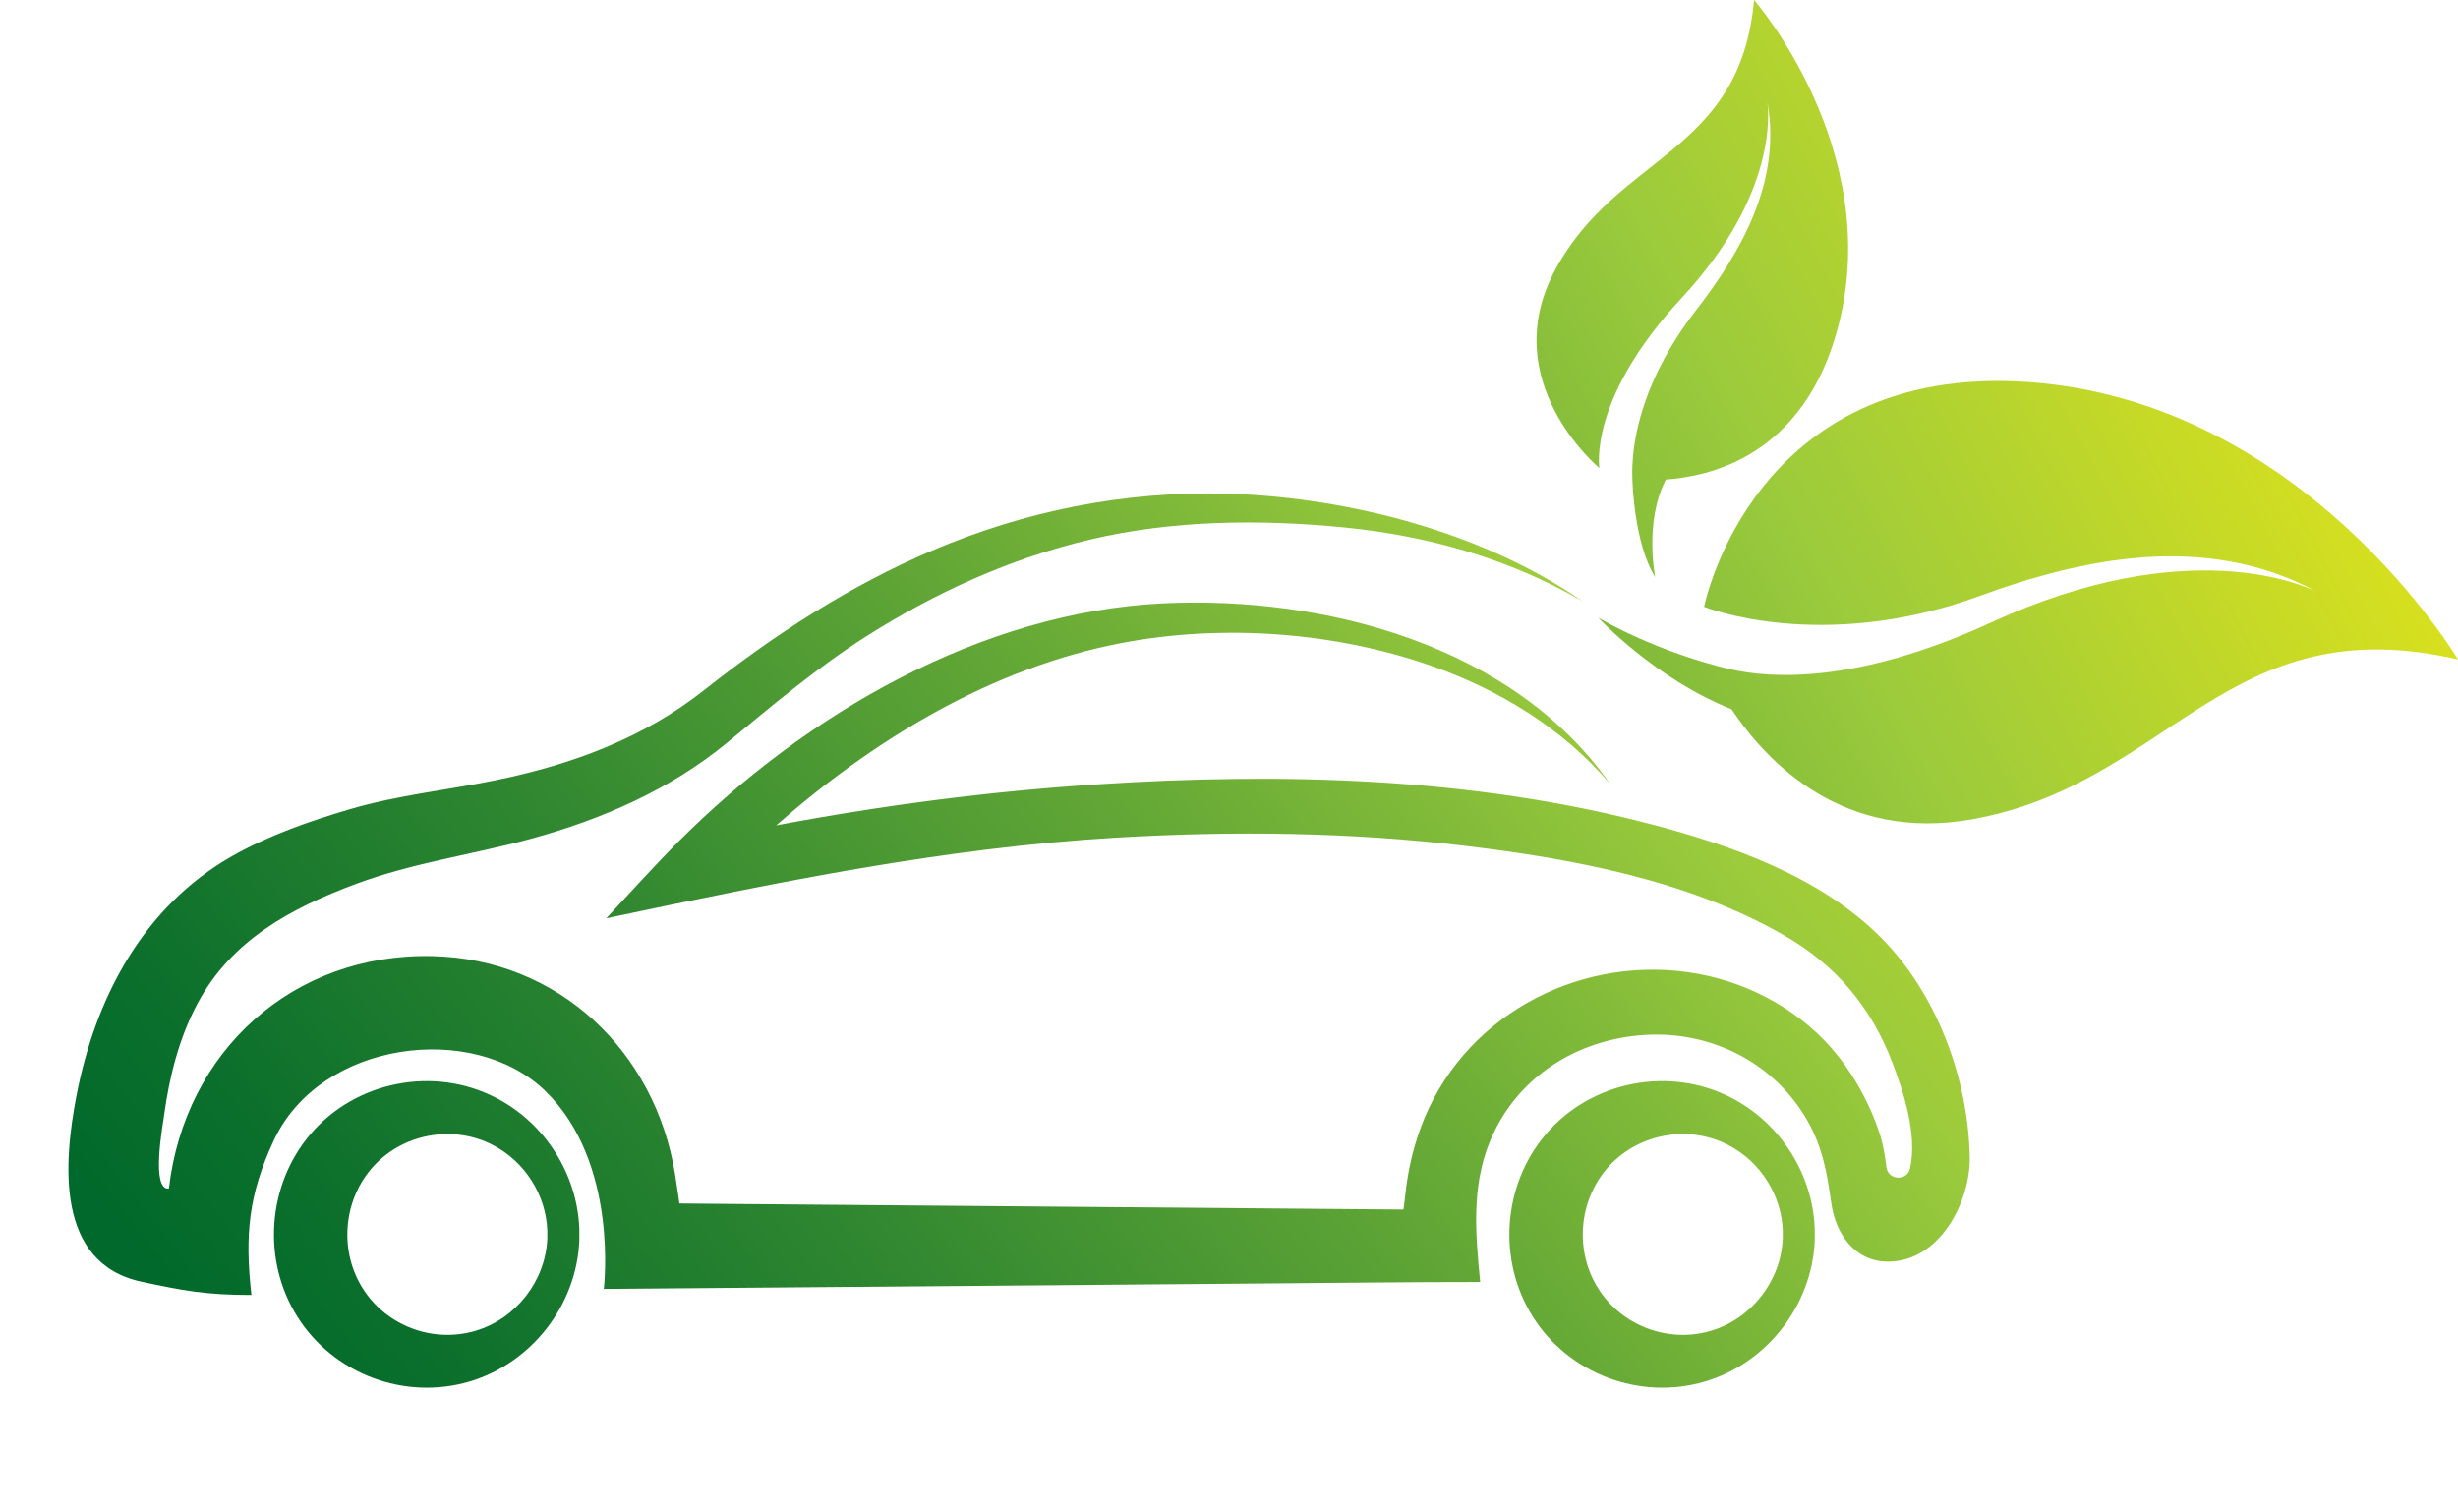 <?xml version="1.0" encoding="UTF-8"?><svg id="Layer_2" xmlns="http://www.w3.org/2000/svg" xmlns:xlink="http://www.w3.org/1999/xlink" viewBox="0 0 777.47 478.26"><defs><style>.cls-1{fill:url(#radial-gradient-2);}.cls-1,.cls-2,.cls-3,.cls-4,.cls-5,.cls-6,.cls-7,.cls-8{mix-blend-mode:multiply;}.cls-2{fill:url(#radial-gradient-6);}.cls-3{fill:url(#radial-gradient-7);}.cls-4{fill:url(#radial-gradient-3);}.cls-5{fill:url(#radial-gradient-4);}.cls-6{fill:url(#radial-gradient-9);}.cls-7{fill:url(#radial-gradient-8);}.cls-9{mask:url(#mask-15);}.cls-10{mask:url(#mask-14);}.cls-11{mask:url(#mask-13);}.cls-12{mask:url(#mask-12);}.cls-13{mask:url(#mask-11);}.cls-14{mask:url(#mask-10);}.cls-15{fill:url(#linear-gradient);}.cls-16{filter:url(#luminosity-noclip-9);}.cls-17{filter:url(#luminosity-noclip-6);}.cls-18{filter:url(#luminosity-noclip-2);}.cls-19{filter:url(#luminosity-noclip-4);}.cls-20{mask:url(#mask);}.cls-21{filter:url(#luminosity-noclip-13);}.cls-22{filter:url(#luminosity-noclip-11);}.cls-23{fill:url(#radial-gradient-10);}.cls-24{fill:url(#radial-gradient-5);}.cls-25{fill:url(#linear-gradient-3);}.cls-26{fill:url(#linear-gradient-4);}.cls-27{fill:url(#linear-gradient-2);}.cls-28{fill:url(#linear-gradient-5);}.cls-8{fill:url(#radial-gradient);}.cls-29{mask:url(#mask-3);}.cls-30{mask:url(#mask-2);}.cls-31{mask:url(#mask-5);}.cls-32{mask:url(#mask-4);}.cls-33{mask:url(#mask-1);}.cls-34{mask:url(#mask-7);}.cls-35{mask:url(#mask-6);}.cls-36{mask:url(#mask-8);}.cls-37{mask:url(#mask-9);}</style><filter id="luminosity-noclip" x="0" y="-8510.13" width="274.69" height="32766" color-interpolation-filters="sRGB" filterUnits="userSpaceOnUse"><feFlood flood-color="#fff" result="bg"/><feBlend in="SourceGraphic" in2="bg"/></filter><mask id="mask-1" x="0" y="-8510.13" width="274.69" height="32766" maskUnits="userSpaceOnUse"/><radialGradient id="radial-gradient" cx="186.36" cy="-1338.57" fx="186.36" fy="-1338.57" r="123.55" gradientTransform="translate(-69.83 695.56) scale(1.11 .18)" gradientUnits="userSpaceOnUse"><stop offset="0" stop-color="#b3b3b3"/><stop offset=".11" stop-color="#a9a9a9"/><stop offset=".29" stop-color="#909090"/><stop offset=".52" stop-color="#676767"/><stop offset=".79" stop-color="#2f2f2f"/><stop offset="1" stop-color="#000"/></radialGradient><mask id="mask" x="0" y="431.36" width="274.69" height="44.65" maskUnits="userSpaceOnUse"><g class="cls-33"><path class="cls-8" d="m274.69,453.69c0-12.33-61.49-22.33-137.34-22.33S0,441.35,0,453.69s61.49,22.33,137.34,22.33,137.34-10,137.34-22.33Z"/></g></mask><filter id="luminosity-noclip-2" x="0" y="431.36" width="274.69" height="44.65" color-interpolation-filters="sRGB" filterUnits="userSpaceOnUse"><feFlood flood-color="#fff" result="bg"/><feBlend in="SourceGraphic" in2="bg"/></filter><filter id="luminosity-noclip-3" x="0" y="-8510.13" width="274.69" height="32766" color-interpolation-filters="sRGB" filterUnits="userSpaceOnUse"><feFlood flood-color="#fff" result="bg"/><feBlend in="SourceGraphic" in2="bg"/></filter><mask id="mask-3" x="0" y="-8510.13" width="274.69" height="32766" maskUnits="userSpaceOnUse"/><radialGradient id="radial-gradient-2" cx="186.36" cy="-1338.57" fx="186.36" fy="-1338.57" r="123.55" gradientTransform="translate(-69.83 695.56) scale(1.11 .18)" gradientUnits="userSpaceOnUse"><stop offset="0" stop-color="#fff"/><stop offset=".12" stop-color="#f5f5f5"/><stop offset=".33" stop-color="#dcdcdc"/><stop offset=".59" stop-color="#b3b3b3"/><stop offset=".89" stop-color="#7b7b7b"/><stop offset="1" stop-color="#666"/></radialGradient><mask id="mask-2" x="0" y="431.36" width="274.69" height="44.65" maskUnits="userSpaceOnUse"><g class="cls-18"><g class="cls-29"><path class="cls-1" d="m274.69,453.69c0-12.33-61.49-22.33-137.34-22.33S0,441.35,0,453.69s61.49,22.33,137.34,22.33,137.34-10,137.34-22.33Z"/></g></g></mask><filter id="luminosity-noclip-4" x="0" y="431.36" width="274.69" height="44.65" color-interpolation-filters="sRGB" filterUnits="userSpaceOnUse"><feFlood flood-color="#fff" result="bg"/><feBlend in="SourceGraphic" in2="bg"/></filter><filter id="luminosity-noclip-5" x="0" y="-8510.13" width="274.69" height="32766" color-interpolation-filters="sRGB" filterUnits="userSpaceOnUse"><feFlood flood-color="#fff" result="bg"/><feBlend in="SourceGraphic" in2="bg"/></filter><mask id="mask-5" x="0" y="-8510.13" width="274.69" height="32766" maskUnits="userSpaceOnUse"/><radialGradient id="radial-gradient-3" cx="186.36" cy="-1338.57" fx="186.36" fy="-1338.57" r="123.55" gradientTransform="translate(-69.83 695.56) scale(1.11 .18)" gradientUnits="userSpaceOnUse"><stop offset="0" stop-color="#fff"/><stop offset=".09" stop-color="#f9f9f9"/><stop offset=".22" stop-color="#e8e8e8"/><stop offset=".36" stop-color="#ccc"/><stop offset=".52" stop-color="#a5a5a5"/><stop offset=".68" stop-color="#737373"/><stop offset=".86" stop-color="#373737"/><stop offset="1" stop-color="#000"/></radialGradient><mask id="mask-4" x="0" y="431.36" width="274.69" height="44.65" maskUnits="userSpaceOnUse"><g class="cls-19"><g class="cls-31"><path class="cls-4" d="m274.69,453.69c0-12.33-61.49-22.33-137.34-22.33S0,441.35,0,453.69s61.49,22.33,137.34,22.33,137.34-10,137.34-22.33Z"/></g></g></mask><filter id="luminosity-noclip-6" x="0" y="431.36" width="274.69" height="44.65" color-interpolation-filters="sRGB" filterUnits="userSpaceOnUse"><feFlood flood-color="#fff" result="bg"/><feBlend in="SourceGraphic" in2="bg"/></filter><filter id="luminosity-noclip-7" x="0" y="-8510.13" width="274.69" height="32766" color-interpolation-filters="sRGB" filterUnits="userSpaceOnUse"><feFlood flood-color="#fff" result="bg"/><feBlend in="SourceGraphic" in2="bg"/></filter><mask id="mask-7" x="0" y="-8510.13" width="274.69" height="32766" maskUnits="userSpaceOnUse"/><radialGradient id="radial-gradient-4" cx="186.36" cy="-1338.57" fx="186.36" fy="-1338.57" r="123.55" gradientTransform="translate(-69.83 695.56) scale(1.11 .18)" gradientUnits="userSpaceOnUse"><stop offset="0" stop-color="#fff"/><stop offset=".14" stop-color="#ededed"/><stop offset=".41" stop-color="#c1c1c1"/><stop offset=".78" stop-color="#797979"/><stop offset="1" stop-color="#4d4d4d"/></radialGradient><mask id="mask-6" x="0" y="431.36" width="274.69" height="44.65" maskUnits="userSpaceOnUse"><g class="cls-17"><g class="cls-34"><path class="cls-5" d="m274.69,453.69c0-12.33-61.49-22.33-137.34-22.33S0,441.35,0,453.69s61.49,22.33,137.34,22.33,137.34-10,137.34-22.33Z"/></g></g></mask><radialGradient id="radial-gradient-5" cx="186.36" cy="-1338.57" fx="186.36" fy="-1338.57" r="123.55" gradientTransform="translate(-69.83 695.56) scale(1.11 .18)" gradientUnits="userSpaceOnUse"><stop offset="0" stop-color="#000"/><stop offset=".11" stop-color="#0d1108"/><stop offset=".3" stop-color="#2e3e1f"/><stop offset=".58" stop-color="#658644"/><stop offset=".93" stop-color="#b0e875"/><stop offset="1" stop-color="#c1ff81"/></radialGradient><filter id="luminosity-noclip-8" x="387.93" y="-8510.13" width="274.69" height="32766" color-interpolation-filters="sRGB" filterUnits="userSpaceOnUse"><feFlood flood-color="#fff" result="bg"/><feBlend in="SourceGraphic" in2="bg"/></filter><mask id="mask-9" x="387.93" y="-8510.13" width="274.69" height="32766" maskUnits="userSpaceOnUse"/><radialGradient id="radial-gradient-6" cx="535.31" cy="-1326.11" fx="535.31" fy="-1326.11" r="123.55" xlink:href="#radial-gradient"/><mask id="mask-8" x="387.93" y="433.61" width="274.69" height="44.65" maskUnits="userSpaceOnUse"><g class="cls-37"><path class="cls-2" d="m662.62,455.94c0-12.33-61.49-22.33-137.34-22.33s-137.34,10-137.34,22.33,61.49,22.33,137.34,22.33,137.34-10,137.34-22.33Z"/></g></mask><filter id="luminosity-noclip-9" x="387.93" y="433.61" width="274.69" height="44.65" color-interpolation-filters="sRGB" filterUnits="userSpaceOnUse"><feFlood flood-color="#fff" result="bg"/><feBlend in="SourceGraphic" in2="bg"/></filter><filter id="luminosity-noclip-10" x="387.93" y="-8510.13" width="274.69" height="32766" color-interpolation-filters="sRGB" filterUnits="userSpaceOnUse"><feFlood flood-color="#fff" result="bg"/><feBlend in="SourceGraphic" in2="bg"/></filter><mask id="mask-11" x="387.93" y="-8510.13" width="274.69" height="32766" maskUnits="userSpaceOnUse"/><radialGradient id="radial-gradient-7" cx="535.31" cy="-1326.11" fx="535.31" fy="-1326.11" r="123.55" xlink:href="#radial-gradient-2"/><mask id="mask-10" x="387.93" y="433.61" width="274.69" height="44.65" maskUnits="userSpaceOnUse"><g class="cls-16"><g class="cls-13"><path class="cls-3" d="m662.62,455.94c0-12.33-61.49-22.33-137.34-22.33s-137.34,10-137.34,22.33,61.49,22.33,137.34,22.33,137.34-10,137.34-22.33Z"/></g></g></mask><filter id="luminosity-noclip-11" x="387.93" y="433.61" width="274.69" height="44.65" color-interpolation-filters="sRGB" filterUnits="userSpaceOnUse"><feFlood flood-color="#fff" result="bg"/><feBlend in="SourceGraphic" in2="bg"/></filter><filter id="luminosity-noclip-12" x="387.93" y="-8510.13" width="274.69" height="32766" color-interpolation-filters="sRGB" filterUnits="userSpaceOnUse"><feFlood flood-color="#fff" result="bg"/><feBlend in="SourceGraphic" in2="bg"/></filter><mask id="mask-13" x="387.93" y="-8510.13" width="274.69" height="32766" maskUnits="userSpaceOnUse"/><radialGradient id="radial-gradient-8" cx="535.31" cy="-1326.11" fx="535.31" fy="-1326.11" r="123.55" xlink:href="#radial-gradient-3"/><mask id="mask-12" x="387.93" y="433.61" width="274.69" height="44.65" maskUnits="userSpaceOnUse"><g class="cls-22"><g class="cls-11"><path class="cls-7" d="m662.62,455.94c0-12.33-61.49-22.33-137.34-22.33s-137.34,10-137.34,22.33,61.49,22.33,137.34,22.33,137.34-10,137.34-22.33Z"/></g></g></mask><filter id="luminosity-noclip-13" x="387.93" y="433.61" width="274.69" height="44.65" color-interpolation-filters="sRGB" filterUnits="userSpaceOnUse"><feFlood flood-color="#fff" result="bg"/><feBlend in="SourceGraphic" in2="bg"/></filter><filter id="luminosity-noclip-14" x="387.93" y="-8510.13" width="274.69" height="32766" color-interpolation-filters="sRGB" filterUnits="userSpaceOnUse"><feFlood flood-color="#fff" result="bg"/><feBlend in="SourceGraphic" in2="bg"/></filter><mask id="mask-15" x="387.93" y="-8510.13" width="274.69" height="32766" maskUnits="userSpaceOnUse"/><radialGradient id="radial-gradient-9" cx="535.31" cy="-1326.11" fx="535.31" fy="-1326.11" r="123.55" xlink:href="#radial-gradient-4"/><mask id="mask-14" x="387.93" y="433.61" width="274.69" height="44.65" maskUnits="userSpaceOnUse"><g class="cls-21"><g class="cls-9"><path class="cls-6" d="m662.62,455.94c0-12.33-61.49-22.33-137.34-22.33s-137.34,10-137.34,22.33,61.49,22.33,137.34,22.33,137.34-10,137.34-22.33Z"/></g></g></mask><radialGradient id="radial-gradient-10" cx="535.31" cy="-1326.11" fx="535.31" fy="-1326.11" r="123.55" xlink:href="#radial-gradient-5"/><linearGradient id="linear-gradient" x1="657.22" y1="88.76" x2="121.52" y2="502.11" gradientUnits="userSpaceOnUse"><stop offset="0" stop-color="#e2e41a"/><stop offset=".13" stop-color="#c5d927"/><stop offset=".3" stop-color="#9aca3c"/><stop offset=".5" stop-color="#64a836"/><stop offset=".73" stop-color="#2e8630"/><stop offset=".91" stop-color="#0c702c"/><stop offset="1" stop-color="#00692b"/></linearGradient><linearGradient id="linear-gradient-2" x1="608.17" y1="25.18" x2="72.47" y2="438.53" xlink:href="#linear-gradient"/><linearGradient id="linear-gradient-3" x1="754" y1="214.18" x2="218.3" y2="627.53" xlink:href="#linear-gradient"/><linearGradient id="linear-gradient-4" x1="724.02" y1="80.54" x2="188.35" y2="493.86" gradientTransform="translate(71.5 -82.05) rotate(10.01)" xlink:href="#linear-gradient"/><linearGradient id="linear-gradient-5" x1="641.21" y1="-26.8" x2="105.52" y2="386.54" gradientTransform="translate(71.5 -82.05) rotate(10.01)" xlink:href="#linear-gradient"/></defs><g id="Layer_6"><g class="cls-20"><g class="cls-30"><g class="cls-32"><g class="cls-35"><path class="cls-24" d="m274.69,453.69c0-12.33-61.49-22.33-137.34-22.33S0,441.35,0,453.69s61.49,22.33,137.34,22.33,137.34-10,137.34-22.33Z"/></g></g></g></g><g class="cls-36"><g class="cls-14"><g class="cls-12"><g class="cls-10"><path class="cls-23" d="m662.62,455.94c0-12.33-61.49-22.33-137.34-22.33s-137.34,10-137.34,22.33,61.49,22.33,137.34,22.33,137.34-10,137.34-22.33Z"/></g></g></g></g><path class="cls-15" d="m522.34,260.77c-56.6-14.92-116.99-16.45-175.11-12.66-34.13,2.22-68.13,6.63-101.73,12.99,30.96-27.17,68.1-49.78,108.99-57.64,32.04-6.16,67.76-3.61,98.54,7.27,21.33,7.54,41.47,19.82,56.19,37.19-30.63-43.76-90.31-59.5-141.24-57.07-57.63,2.75-113.12,35.07-153.18,75.18-7.91,7.92-15.39,16.3-23.04,24.47,53.55-11.31,106.68-22.32,161.5-25.54,36.7-2.16,73.67-1.77,110.19,2.62,34.33,4.12,70.97,10.96,101.24,28.51,16.12,9.35,27.17,22.52,33.83,39.96,3.4,8.9,8.03,22.67,5.64,33.52-.91,4.15-6.94,3.87-7.48-.34-.46-3.54-.98-7.08-2.13-10.59-2.83-8.65-7.23-16.95-12.82-24.15-10.83-13.94-27.35-23.26-44.61-26.43-35.66-6.55-72.46,11.9-86.53,45.57-3.23,7.74-5.22,15.98-6.09,24.31-.36,3.44-.6,4.68-.6,4.68,0,0-7.99-.06-10.26-.08-13.63-.11-27.27-.23-40.9-.34-38.9-.32-77.8-.64-116.7-.97-15.18-.13-30.36-.25-45.54-.38-4.21-.03-15.61-.14-15.61-.14,0,0-.43-3.43-1.39-9.38-6.29-38.69-36.71-67.97-76.74-68.88-44.12-1-78.3,30.06-83.34,73.54-5.78.64-1.93-20.15-1.52-23.2,1.66-12.18,4.71-24.36,10.52-35.27,10.68-20.07,29.53-30.19,50.07-37.87,18.03-6.74,36.92-9.26,55.39-14.3,22.4-6.11,44.05-15.53,62.09-30.39,14.37-11.84,28.46-23.78,44.24-33.79,21.7-13.76,45.41-24.52,70.46-30.46,26.23-6.21,53.93-6.49,80.66-3.84,26.42,2.62,52.12,9.92,75.16,23.28-34.55-23.84-79.04-33.13-112.86-33.99-32.13-.81-63.43,5.46-92.98,18.09-25.99,11.11-49.81,26.57-71.94,44.07-19.27,15.23-41.89,23.56-65.76,28.46-15.47,3.18-31.01,4.71-46.23,9.19-12.69,3.74-25.8,8.31-37.36,14.89-28.09,15.98-43.25,44.88-49.18,75.78-4.03,20.97-6.79,52.99,20.63,58.83,13.1,2.79,20.33,4.18,34.71,4.18-2.17-19.17-.83-31.95,7.1-48.93,14.73-31.53,63.02-37.7,85.78-15.67,23.54,22.78,18.58,62.69,18.58,62.69,0,0,15.57-.13,17.8-.15,65.05-.54,130.09-1.08,195.14-1.61,21.42-.18,42.83-.43,64.25-.43-1.45-15.18-2.86-30.08,3.14-44.62,8.38-20.28,27.68-32.33,49.28-33.56,20.87-1.19,40.73,8.92,51.12,27.16,4.73,8.32,6.23,16.63,7.5,25.91,1.32,9.68,7.32,18.66,18,18.66,16.12,0,25.92-18.56,25.82-32.8-.41-24.95-10.36-51.97-28.17-69.8-19.16-19.18-46.86-28.99-72.52-35.75Z"/><path class="cls-27" d="m183.23,388.54c-.69-17.2-10.85-33.19-26.16-41.16-19.68-10.32-44.62-5.45-58.96,11.5-13.61,16.08-15.28,39.83-4.05,57.65,11.4,18.1,33.92,26.57,54.44,20.5,19.69-5.83,33.89-24.2,34.74-44.6,0-1.26,0-2.63,0-3.89Zm-32.86,32.45c-13.44,3.98-28.19-1.57-35.65-13.43-7.35-11.67-6.26-27.23,2.65-37.76,9.39-11.1,25.73-14.29,38.62-7.53,10.03,5.22,16.69,15.69,17.13,26.96,0,.83,0,1.73,0,2.55-.56,13.37-9.85,25.4-22.75,29.21Z"/><path class="cls-25" d="m574,388.54c-.69-17.2-10.85-33.19-26.16-41.16-19.68-10.32-44.62-5.45-58.96,11.5-13.61,16.08-15.28,39.83-4.05,57.65,11.4,18.1,33.92,26.57,54.44,20.5,19.69-5.83,33.89-24.2,34.74-44.6,0-1.26,0-2.63,0-3.89Zm-32.86,32.45c-13.44,3.98-28.19-1.57-35.65-13.43-7.35-11.67-6.26-27.23,2.65-37.76,9.39-11.1,25.73-14.29,38.62-7.53,10.03,5.22,16.69,15.69,17.13,26.96,0,.83,0,1.73,0,2.55-.56,13.37-9.85,25.4-22.75,29.21Z"/><path class="cls-26" d="m641.72,120.87c-87.41-6.23-102.71,71.09-102.71,71.09,0,0,37.01,14.91,86.99-3.38,32.03-11.72,71.46-20.59,106.92-1.32-3.6-1.83-40.64-19.1-103.22,9.7-42.64,19.62-69.96,17.64-82.46,14.72,0,0-20.89-4.44-41.69-16.25,0,0,18.04,19.36,42.13,28.91,11.53,17.25,35.58,42.01,75.93,34.86,62.78-11.13,80.69-67.55,153.86-50.59,0,0-48.34-81.5-135.75-87.74Z"/><path class="cls-28" d="m505.89,148.08s-3.81-21.7,25.98-53.77c30.68-33.03,27.53-59.59,27.12-62.23,4.74,25.99-9.02,48.57-22.67,66.24-16.23,21.01-19.43,39.09-19.92,47.83h0s0,.06,0,.14c-.51,5.45.56,25.86,7.14,36.25,0,0-3.55-17.49,3.38-30.85,12.28-.9,43.92-6.25,54.74-49.32,13.98-55.65-26.84-102.38-26.84-102.38-4.4,48.98-43.16,48.6-62.91,85.38-19.01,35.4,13.99,62.7,13.99,62.7Z"/></g></svg>